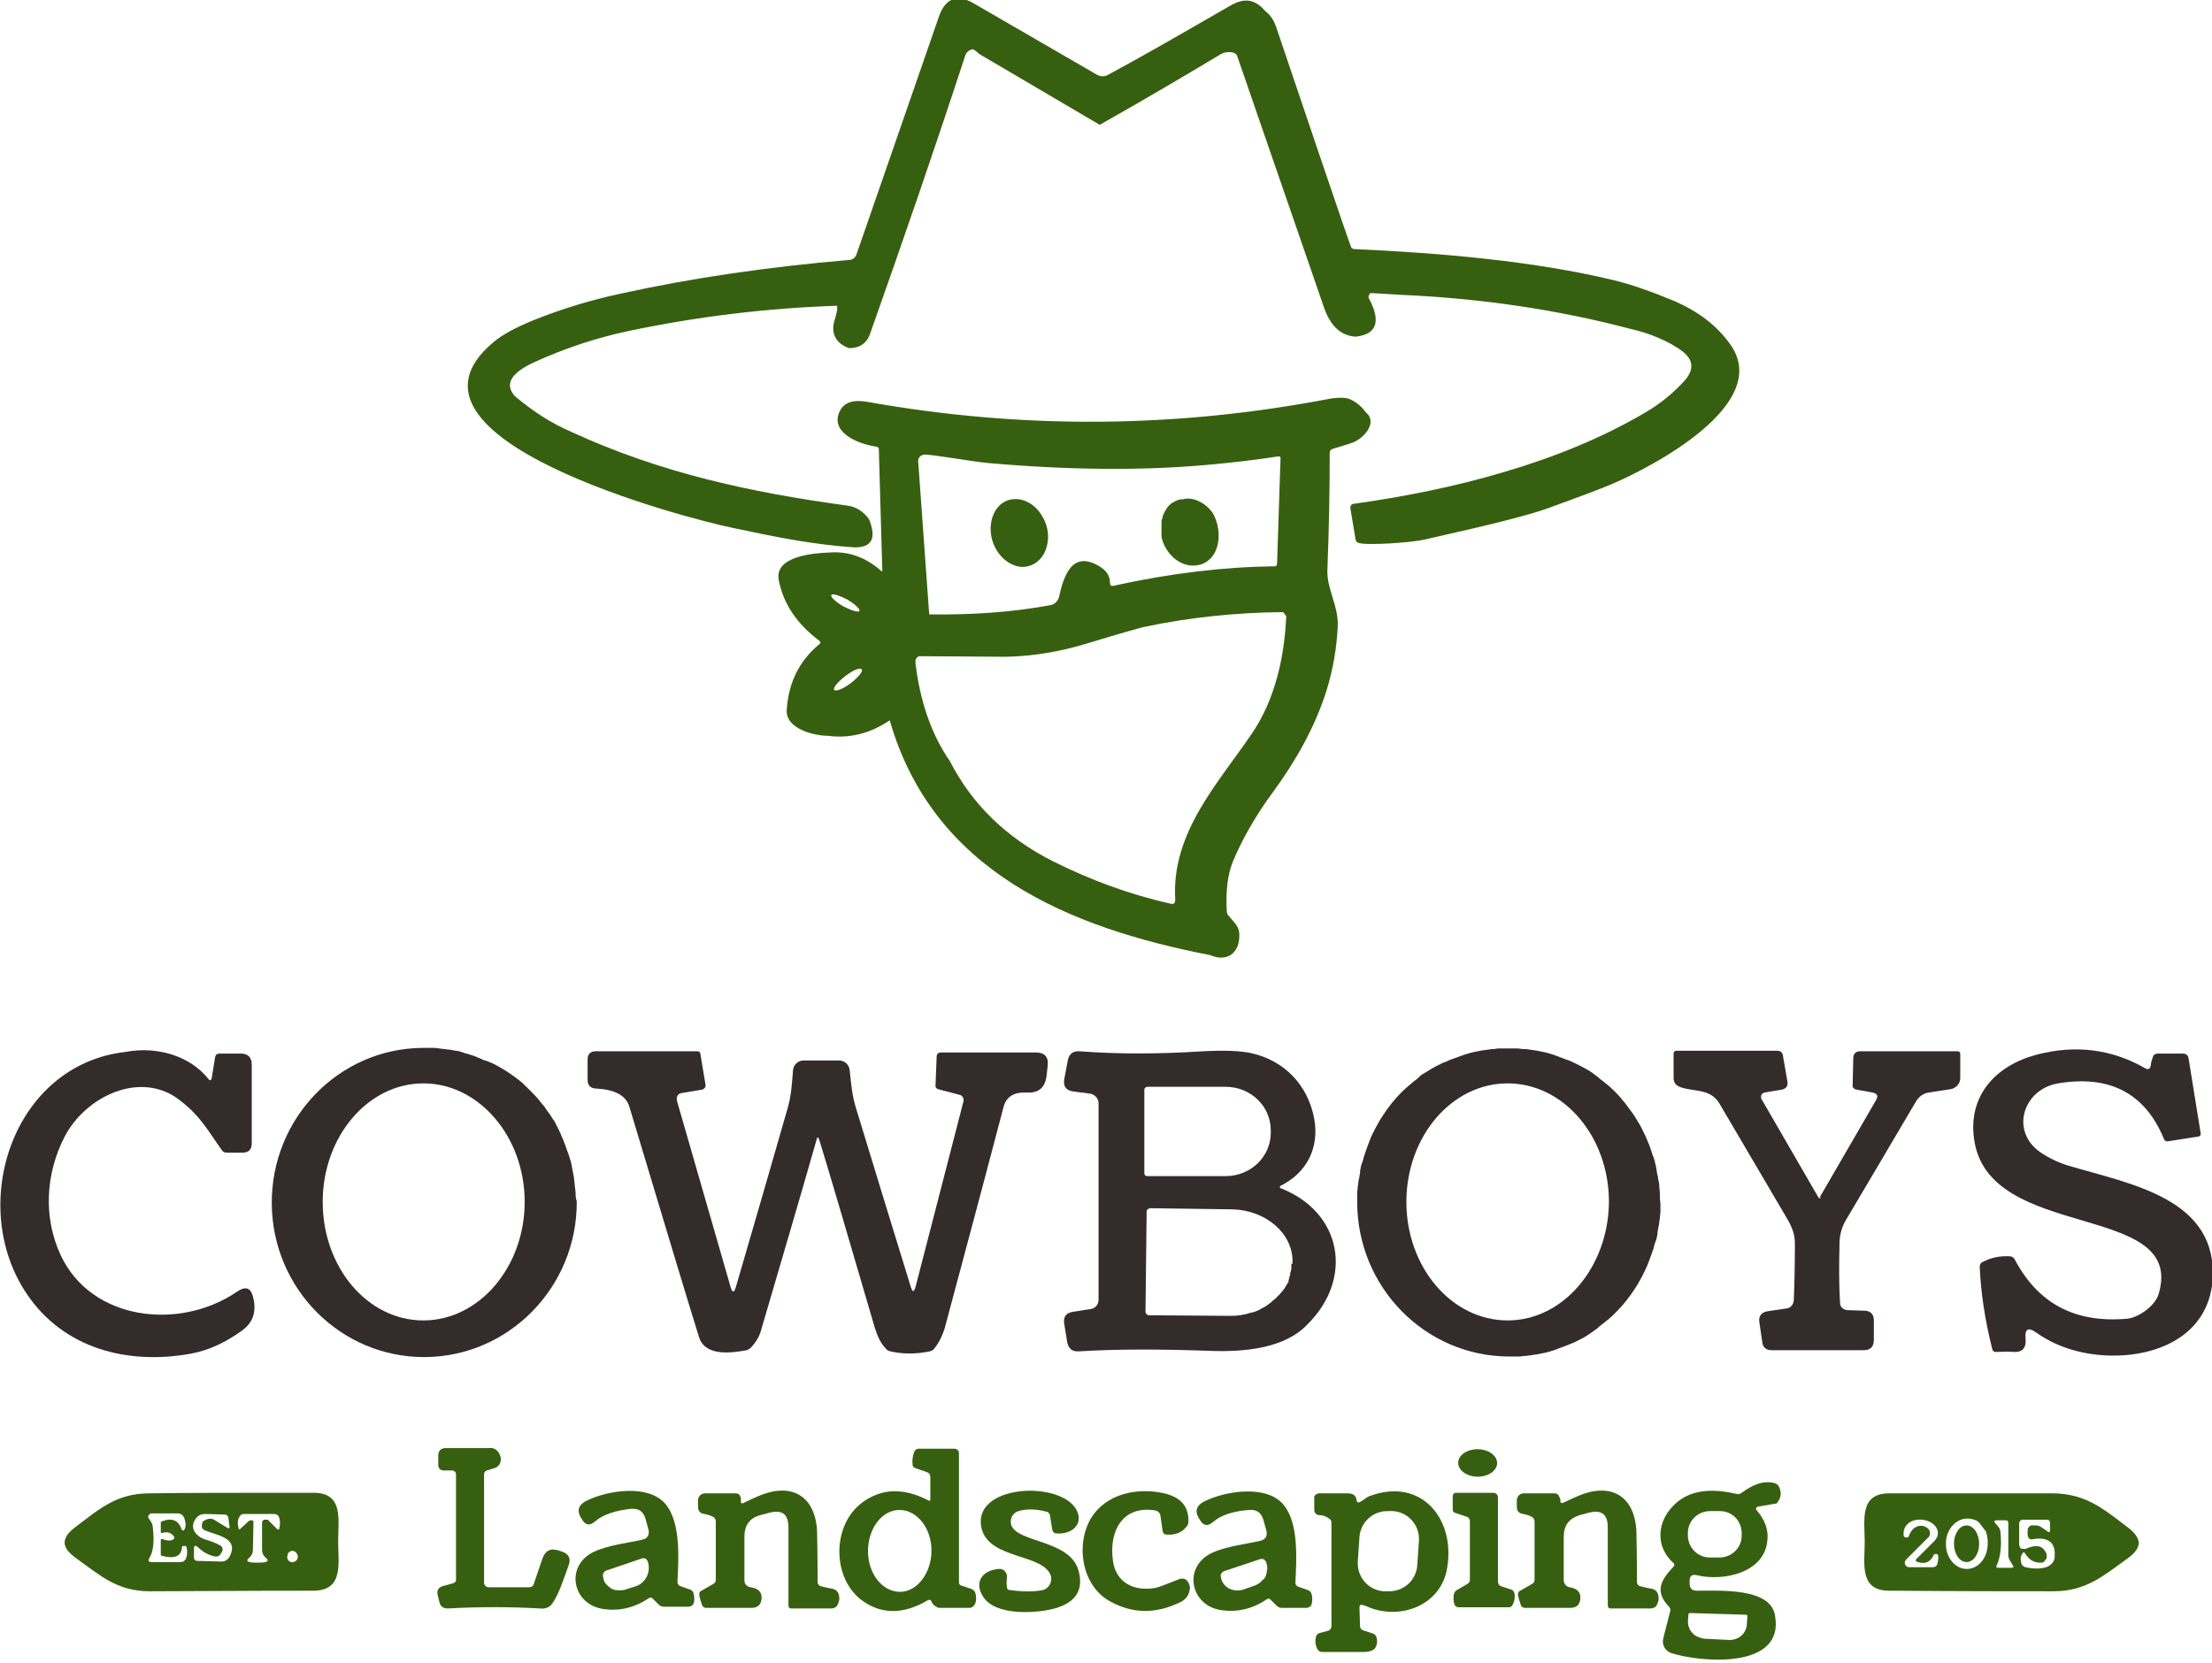 <svg xmlns="http://www.w3.org/2000/svg" width="133" height="100" viewBox="0 0 133 100" fill="none"><g clip-path="url(#clip0_9730_76)"><path d="M96.946 29.099C96.396 29.34 95.123 29.823 93.127 30.546C92.027 30.959 89.55 31.579 85.697 32.44C84.837 32.646 82.119 32.819 81.671 32.646C81.568 32.612 81.499 32.509 81.499 32.405L81.19 30.546C81.19 30.442 81.259 30.305 81.362 30.305C84.355 29.891 87.486 29.271 90.478 28.376C93.506 27.481 96.396 26.31 99.01 24.76C99.87 24.244 100.627 23.624 101.281 22.901C101.866 22.246 101.831 21.661 101.178 21.144C100.386 20.524 99.079 20.008 98.116 19.801C93.575 18.596 88.965 17.942 84.286 17.735L82.566 17.631H82.531C82.531 17.631 82.497 17.631 82.463 17.631H82.428H82.394L82.359 17.666C82.359 17.666 82.325 17.7 82.325 17.735C82.325 17.735 82.291 17.769 82.291 17.804V17.838C82.291 17.873 82.291 17.873 82.291 17.907C82.291 17.942 82.291 17.942 82.325 17.976C83.048 19.353 82.772 20.111 81.499 20.249C80.605 20.18 79.986 19.595 79.607 18.492C77.887 13.534 76.167 8.506 74.413 3.443C74.378 3.237 74.206 3.133 73.897 3.133C73.725 3.133 73.552 3.168 73.38 3.271C70.972 4.717 68.564 6.129 66.122 7.507L58.863 3.237C58.656 3.03 58.519 2.961 58.484 2.961C58.278 2.996 58.106 3.133 58.037 3.34C56.179 9.022 54.253 14.601 52.326 20.042C52.12 20.662 51.672 20.938 51.053 20.938C50.262 20.662 49.918 20.042 50.193 19.216C50.296 18.871 50.365 18.596 50.331 18.389C46.099 18.527 41.902 19.044 37.808 19.904C35.847 20.318 33.99 20.938 32.166 21.764C30.721 22.418 30.309 23.107 30.962 23.83C32.029 24.726 33.13 25.449 34.334 25.965C39.7 28.445 45.136 29.616 50.95 30.408C51.466 30.477 51.913 30.752 52.257 31.234C52.705 32.371 52.429 32.922 51.397 32.922C48.886 32.75 46.822 32.336 44.07 31.751C41.352 31.2 22.74 26.379 29.655 20.593C30.171 20.145 30.997 19.698 32.097 19.25C33.818 18.561 35.538 18.045 37.292 17.666C41.661 16.702 46.237 16.047 51.053 15.634C51.26 15.634 51.432 15.496 51.501 15.29L56.455 0.998C56.833 -0.104 57.555 -0.379 58.553 0.206L65.984 4.511C66.19 4.614 66.431 4.614 66.603 4.511C68.839 3.306 71.282 1.894 73.965 0.344C74.86 -0.173 75.479 -0.035 76.098 0.688C76.374 0.895 76.58 1.205 76.718 1.584C78.094 5.647 81.19 14.842 81.259 14.911C81.328 14.945 81.362 14.98 81.431 14.98C86.729 15.221 92.233 15.703 96.981 16.84C98.013 17.081 99.286 17.528 100.696 18.114C102.107 18.734 103.207 19.56 103.999 20.662C106.682 24.278 99.285 28.101 96.946 29.099Z" fill="#36600F"></path><path d="M72.796 33.577C72.589 33.783 72.314 33.956 72.004 33.99C71.11 34.162 70.181 33.473 69.871 32.44C69.871 32.371 69.837 32.337 69.837 32.268C69.837 32.234 69.837 32.234 69.837 32.234V32.199V32.165C69.837 32.13 69.837 32.096 69.837 32.027V31.992C69.837 31.992 69.837 31.992 69.837 31.958C69.837 31.924 69.837 31.924 69.837 31.889V31.855C69.837 31.786 69.837 31.717 69.837 31.648C69.837 31.614 69.837 31.579 69.837 31.579C69.837 31.545 69.837 31.51 69.837 31.442C69.837 31.407 69.837 31.373 69.837 31.338C69.837 31.304 69.837 31.269 69.871 31.235C69.871 31.201 69.871 31.166 69.906 31.132V31.097V31.063C69.906 31.028 69.906 31.028 69.94 30.994C69.94 30.959 69.975 30.925 69.975 30.89C69.975 30.856 70.009 30.856 70.009 30.822C70.009 30.822 70.009 30.787 70.043 30.753C70.078 30.718 70.078 30.684 70.112 30.649V30.615C70.147 30.581 70.181 30.546 70.216 30.477C70.25 30.443 70.25 30.443 70.284 30.408C70.353 30.34 70.422 30.271 70.491 30.236C70.525 30.236 70.525 30.202 70.559 30.202C70.594 30.202 70.594 30.167 70.628 30.167C70.628 30.167 70.663 30.133 70.697 30.133C70.697 30.133 70.731 30.133 70.731 30.099C70.731 30.099 70.731 30.099 70.766 30.099C70.8 30.099 70.8 30.064 70.835 30.064H70.869C70.903 30.064 70.938 30.03 70.972 30.03H71.007C71.007 30.03 71.007 30.03 71.041 30.03C71.041 30.03 71.041 30.03 71.076 30.03H71.11C71.144 30.03 71.179 30.03 71.248 29.995C71.867 29.926 72.486 30.271 72.899 30.822C73.415 31.683 73.415 32.922 72.796 33.577Z" fill="#36600F"></path><path d="M62.956 32.785C62.785 33.611 62.131 34.128 61.408 34.093C60.514 34.024 59.723 33.163 59.585 32.13C59.447 31.063 59.998 30.133 60.858 30.03C61.58 29.926 62.337 30.374 62.75 31.201C62.991 31.648 63.094 32.268 62.956 32.785Z" fill="#36600F"></path><path d="M82.119 24.795C81.844 24.416 81.534 24.175 81.155 24.003C80.88 23.9 80.502 23.9 80.02 23.969C70.731 25.759 61.477 25.828 52.189 24.175C51.432 24.037 50.709 24.106 50.434 24.864C49.987 26.104 51.741 26.724 52.67 26.861C52.773 26.861 52.842 26.93 52.842 27.034L53.049 34.3C53.049 34.369 53.014 34.403 52.98 34.334C52.051 33.508 50.984 33.129 49.815 33.232C48.955 33.267 46.547 33.439 46.822 34.885C47.097 36.297 47.888 37.502 49.264 38.536C49.333 38.605 49.367 38.673 49.264 38.742C48.06 39.741 47.407 41.05 47.303 42.703C47.235 43.839 48.955 44.252 49.78 44.252C51.088 44.425 52.326 44.115 53.496 43.322C56.11 52.414 64.264 55.789 72.761 57.442C73.793 57.89 74.55 57.304 74.516 56.202C74.516 55.72 74.206 55.479 73.862 55.066C73.793 54.997 73.759 54.859 73.759 54.756C73.69 53.55 73.828 52.552 74.137 51.794C74.688 50.486 75.479 49.074 76.546 47.627C77.887 45.802 79.091 43.701 79.779 41.463C80.158 40.223 80.364 38.983 80.433 37.709C80.502 36.435 79.745 35.402 79.814 34.231C79.917 31.545 79.951 29.238 79.951 27.24C79.951 27.102 80.02 27.034 80.123 26.999C80.536 26.861 80.949 26.758 81.328 26.62C81.981 26.379 82.876 25.415 82.119 24.795ZM49.987 35.781C50.056 35.677 50.468 35.815 50.95 36.056C51.397 36.332 51.741 36.642 51.672 36.745C51.604 36.848 51.191 36.711 50.709 36.469C50.228 36.194 49.918 35.884 49.987 35.781ZM51.157 41.084C50.709 41.428 50.262 41.601 50.159 41.497C50.056 41.394 50.365 41.015 50.812 40.671C51.26 40.326 51.707 40.12 51.81 40.258C51.913 40.361 51.604 40.74 51.157 41.084ZM55.56 27.343C56.007 27.309 58.347 27.757 59.551 27.86C64.333 28.273 68.667 28.308 72.52 27.963C74.103 27.826 75.548 27.653 76.855 27.447C76.889 27.447 76.924 27.447 76.924 27.447C76.924 27.447 76.958 27.447 76.958 27.481L76.993 27.516V27.55C76.993 27.55 76.993 27.55 76.993 27.584L76.786 33.887C76.786 34.024 76.718 34.059 76.614 34.059C73.621 34.093 70.388 34.472 66.947 35.23C66.81 35.264 66.741 35.195 66.741 35.057C66.741 34.644 66.534 34.334 66.156 34.093C64.47 33.026 63.954 34.644 63.679 35.884C63.61 36.16 63.404 36.366 63.129 36.401C60.892 36.814 58.484 36.986 55.87 36.952L55.216 27.86C55.147 27.584 55.319 27.378 55.56 27.343ZM77.337 37.055C77.234 39.465 76.683 42.048 75.273 44.115C73.243 47.111 70.422 50.072 70.663 54.102C70.663 54.308 70.594 54.411 70.353 54.343C67.91 53.791 65.571 52.931 63.301 51.794C60.514 50.382 58.45 48.385 57.108 45.768C56.007 44.183 55.319 42.186 55.044 39.879C55.044 39.844 55.044 39.81 55.044 39.775V39.741V39.706C55.044 39.672 55.044 39.672 55.078 39.638C55.078 39.603 55.113 39.603 55.113 39.569L55.147 39.534C55.182 39.5 55.216 39.5 55.25 39.465H55.285H55.319L60.48 39.5C62.131 39.465 63.748 39.19 65.33 38.708C67.36 38.088 68.495 37.778 68.77 37.709C71.523 37.124 74.275 36.848 77.061 36.814H77.096C77.165 36.814 77.234 36.883 77.268 36.986C77.337 37.02 77.337 37.02 77.337 37.055Z" fill="#36600F"></path><path d="M12.523 64.88C12.626 65.018 12.694 64.984 12.729 64.846L12.935 63.572C12.97 63.434 13.039 63.365 13.211 63.365H14.483C14.931 63.365 15.137 63.606 15.137 64.054V68.772C15.137 69.116 14.965 69.323 14.587 69.323H13.658C13.52 69.323 13.417 69.288 13.348 69.185C12.488 67.98 12.075 67.153 10.837 66.189C8.497 64.329 5.16 65.914 3.887 68.359C2.752 70.563 2.58 73.18 3.647 75.487C5.504 79.448 10.802 80.033 14.243 77.691C14.793 77.312 15.103 77.45 15.24 78.105L15.275 78.277C15.378 79 15.171 79.551 14.587 79.999C13.589 80.722 12.591 81.204 11.49 81.41C7.706 82.099 3.853 81.135 1.617 77.829C-1.995 72.491 0.757 64.019 7.569 63.262C9.392 62.917 11.387 63.468 12.523 64.88Z" fill="#342C2A"></path><path d="M34.609 71.734C34.575 71.424 34.54 71.114 34.506 70.804C34.471 70.666 34.471 70.563 34.437 70.425C34.437 70.391 34.403 70.322 34.403 70.253C34.368 70.115 34.368 70.012 34.334 69.908C34.299 69.805 34.265 69.667 34.23 69.564C34.23 69.529 34.196 69.495 34.196 69.461C34.196 69.426 34.162 69.392 34.162 69.357C34.127 69.288 34.093 69.185 34.059 69.082C34.059 69.047 34.024 69.013 34.024 68.978C33.99 68.841 33.921 68.737 33.886 68.6C33.818 68.462 33.749 68.324 33.714 68.186C33.646 68.083 33.611 67.945 33.542 67.842C33.508 67.739 33.439 67.67 33.405 67.567C33.37 67.463 33.302 67.394 33.233 67.291C33.13 67.119 32.992 66.912 32.854 66.74C32.82 66.671 32.751 66.602 32.717 66.533C32.648 66.465 32.579 66.361 32.51 66.292C32.338 66.051 32.132 65.845 31.925 65.638C31.857 65.569 31.788 65.5 31.719 65.431L31.685 65.397C31.616 65.328 31.547 65.294 31.513 65.225C31.341 65.053 31.134 64.915 30.962 64.777C30.721 64.605 30.481 64.433 30.24 64.295C29.999 64.157 29.724 63.985 29.448 63.882C29.38 63.847 29.276 63.813 29.173 63.778H29.139C29.036 63.744 28.933 63.675 28.829 63.641C28.761 63.606 28.726 63.606 28.657 63.572C28.623 63.537 28.554 63.537 28.485 63.503C28.382 63.468 28.279 63.434 28.176 63.4C28.038 63.365 27.9 63.331 27.728 63.262C27.625 63.227 27.488 63.193 27.384 63.193C27.316 63.193 27.281 63.159 27.247 63.159C27.247 63.159 27.247 63.159 27.212 63.159C27.212 63.159 27.212 63.159 27.178 63.159C27.109 63.124 27.006 63.124 26.937 63.124C26.903 63.124 26.834 63.124 26.799 63.09C26.765 63.09 26.765 63.09 26.765 63.09C26.731 63.09 26.731 63.09 26.696 63.09C26.593 63.09 26.49 63.055 26.421 63.055C26.318 63.055 26.215 63.021 26.111 63.021C26.077 63.021 26.043 63.021 25.974 63.021C25.939 63.021 25.905 63.021 25.905 63.021H25.871C25.733 63.021 25.63 63.021 25.492 63.021H25.423C20.366 63.055 16.307 67.257 16.341 72.388C16.376 77.519 20.504 81.652 25.561 81.617C30.618 81.583 34.712 77.381 34.678 72.25C34.609 72.043 34.609 71.906 34.609 71.734ZM25.458 79.413C22.086 79.413 19.403 76.21 19.403 72.284C19.403 68.359 22.121 65.156 25.458 65.156C28.795 65.156 31.547 68.359 31.547 72.284C31.547 76.21 28.795 79.413 25.458 79.413Z" fill="#342C2A"></path><path d="M99.802 71.871C99.802 71.837 99.802 71.802 99.802 71.768C99.802 71.63 99.767 71.493 99.767 71.355C99.767 71.183 99.733 71.045 99.698 70.907C99.698 70.804 99.664 70.666 99.63 70.563C99.63 70.563 99.63 70.563 99.63 70.528C99.63 70.459 99.595 70.391 99.595 70.287C99.561 70.184 99.561 70.081 99.526 69.977C99.492 69.84 99.458 69.667 99.389 69.53C99.286 69.254 99.217 68.944 99.079 68.669C98.976 68.393 98.838 68.118 98.701 67.842C98.563 67.567 98.391 67.326 98.254 67.085C97.909 66.602 97.565 66.12 97.153 65.707C96.946 65.5 96.74 65.294 96.499 65.122C96.396 65.018 96.258 64.949 96.155 64.846C96.052 64.743 95.914 64.674 95.811 64.571C95.57 64.398 95.329 64.261 95.054 64.123C94.916 64.054 94.779 63.985 94.641 63.916C94.504 63.847 94.366 63.779 94.228 63.744C93.953 63.641 93.678 63.537 93.403 63.434C93.299 63.4 93.162 63.365 93.059 63.331C93.024 63.331 92.956 63.296 92.921 63.296C92.887 63.296 92.818 63.262 92.784 63.262H92.749C92.646 63.227 92.543 63.227 92.439 63.193C92.199 63.159 91.958 63.124 91.717 63.09C91.683 63.09 91.614 63.09 91.579 63.09C91.442 63.09 91.339 63.055 91.201 63.055C91.063 63.055 90.891 63.055 90.719 63.055C90.547 63.055 90.41 63.055 90.238 63.055C90.1 63.055 89.997 63.055 89.859 63.09C89.825 63.09 89.756 63.09 89.722 63.09C89.481 63.124 89.24 63.159 88.999 63.193C88.896 63.227 88.793 63.227 88.69 63.262H88.655C88.621 63.262 88.552 63.296 88.518 63.296C88.483 63.296 88.414 63.331 88.38 63.331C88.277 63.365 88.139 63.4 88.036 63.434C87.761 63.537 87.451 63.641 87.176 63.744C87.038 63.813 86.901 63.882 86.763 63.916C86.626 63.985 86.488 64.054 86.35 64.123C86.075 64.261 85.834 64.433 85.593 64.571C85.456 64.639 85.353 64.743 85.249 64.846C85.146 64.949 85.008 65.018 84.905 65.122C84.665 65.328 84.458 65.5 84.252 65.707C83.839 66.12 83.46 66.602 83.151 67.085C82.979 67.326 82.841 67.601 82.704 67.842C82.566 68.118 82.428 68.359 82.325 68.669C82.222 68.944 82.119 69.22 82.016 69.53C81.981 69.667 81.947 69.84 81.878 69.977C81.844 70.081 81.809 70.184 81.809 70.287C81.775 70.356 81.775 70.425 81.775 70.528C81.775 70.528 81.775 70.528 81.775 70.563C81.74 70.666 81.74 70.804 81.706 70.907C81.671 71.045 81.671 71.217 81.637 71.355C81.637 71.493 81.603 71.63 81.603 71.768C81.603 71.802 81.603 71.837 81.603 71.871C81.603 72.009 81.603 72.147 81.603 72.285C81.603 77.416 85.697 81.583 90.754 81.583C90.926 81.583 91.063 81.583 91.235 81.583C91.373 81.583 91.476 81.583 91.614 81.548C91.648 81.548 91.717 81.548 91.751 81.548C91.992 81.514 92.233 81.479 92.474 81.445C92.577 81.41 92.68 81.41 92.784 81.376H92.818C92.852 81.376 92.921 81.342 92.956 81.342C92.99 81.342 93.059 81.307 93.093 81.307C93.196 81.273 93.334 81.238 93.437 81.204C93.712 81.101 93.988 80.997 94.263 80.894C94.4 80.825 94.538 80.791 94.676 80.722C94.813 80.653 94.951 80.584 95.088 80.515C95.364 80.377 95.605 80.205 95.845 80.033C95.948 79.964 96.086 79.861 96.189 79.757C96.293 79.654 96.43 79.585 96.533 79.482C96.774 79.31 96.981 79.103 97.187 78.897C97.6 78.483 97.978 78.001 98.288 77.519C98.46 77.278 98.597 77.002 98.735 76.761C98.873 76.486 99.01 76.21 99.114 75.935C99.217 75.659 99.32 75.384 99.423 75.074C99.458 74.936 99.492 74.764 99.561 74.626C99.595 74.523 99.63 74.42 99.63 74.316C99.664 74.248 99.664 74.179 99.664 74.075C99.698 73.972 99.698 73.834 99.733 73.731C99.767 73.593 99.767 73.421 99.802 73.283C99.802 73.145 99.836 73.008 99.836 72.87C99.836 72.836 99.836 72.801 99.836 72.767C99.836 72.629 99.836 72.491 99.836 72.353C99.802 72.147 99.802 72.009 99.802 71.871ZM90.65 79.413C87.279 79.413 84.561 76.21 84.561 72.285C84.561 68.359 87.279 65.156 90.65 65.156C94.022 65.156 96.74 68.359 96.74 72.285C96.705 76.21 93.988 79.413 90.65 79.413Z" fill="#342C2A"></path><path d="M122.37 80.102C121.957 79.827 121.75 79.93 121.785 80.447C121.854 81.067 121.613 81.342 121.062 81.308C120.753 81.273 120.409 81.308 120.03 81.308C119.893 81.308 119.824 81.273 119.789 81.135C119.342 79.379 119.101 77.726 119.033 76.177C119.033 76.073 119.101 75.935 119.205 75.901C119.721 75.626 120.271 75.522 120.856 75.557C120.959 75.557 121.062 75.626 121.131 75.729C122.542 78.415 124.778 79.586 127.908 79.31C128.562 79.241 129.594 78.553 129.801 77.795C131.418 72.216 119.48 74.73 118.689 68.462C118.345 65.88 119.996 64.089 122.438 63.435C124.778 62.815 126.98 63.09 129.009 64.261C129.113 64.33 129.25 64.296 129.285 64.192C129.285 64.158 129.319 64.123 129.319 64.089C129.319 63.917 129.388 63.745 129.457 63.538C129.491 63.435 129.594 63.366 129.732 63.366H131.246C131.452 63.366 131.555 63.469 131.59 63.641L132.312 68.118C132.346 68.256 132.278 68.359 132.14 68.359L130.385 68.635C130.248 68.669 130.145 68.6 130.11 68.497C128.975 65.742 126.842 64.64 123.746 65.156C121.647 65.501 120.822 68.049 122.714 69.323C123.23 69.668 123.815 69.943 124.399 70.115C128.115 71.218 133.378 72.078 133.034 77.003C132.759 80.412 129.56 81.686 126.532 81.514C124.95 81.411 123.574 80.963 122.37 80.102Z" fill="#342C2A"></path><path d="M49.264 68.565C49.196 68.358 49.127 68.358 49.092 68.565C48.129 71.94 46.994 75.797 45.721 80.136C45.618 80.446 45.446 80.721 45.17 81.031C45.102 81.1 44.998 81.169 44.895 81.204C43.966 81.376 42.418 81.582 42.04 80.446C41.627 79.137 40.217 74.488 37.843 66.567C37.636 65.879 36.983 65.534 35.847 65.466C35.503 65.466 35.331 65.259 35.331 64.949V63.709C35.331 63.399 35.503 63.227 35.813 63.227H41.937C42.04 63.227 42.074 63.261 42.109 63.365L42.418 65.225C42.453 65.362 42.349 65.5 42.212 65.534L40.973 65.741C40.767 65.775 40.664 65.948 40.698 66.154V66.189L43.932 77.415C44.035 77.76 44.138 77.76 44.242 77.415C45.411 73.421 46.443 69.839 47.372 66.602C47.579 65.844 47.613 65.225 47.682 64.364C47.716 64.019 47.992 63.778 48.336 63.778H50.434C50.778 63.778 51.053 64.019 51.088 64.364C51.191 65.293 51.225 65.844 51.466 66.636C52.945 71.492 54.046 75.074 54.769 77.415C54.872 77.725 54.941 77.725 55.044 77.415L57.934 66.223C57.968 66.051 57.865 65.879 57.693 65.844L56.386 65.5C56.317 65.466 56.248 65.397 56.248 65.328L56.317 63.572C56.317 63.365 56.42 63.296 56.627 63.296H62.269C62.819 63.296 63.06 63.572 62.991 64.123L62.922 64.742C62.819 65.431 62.441 65.741 61.752 65.707C60.961 65.672 60.514 65.948 60.342 66.567C58.863 72.215 57.659 76.658 56.798 79.895C56.661 80.343 56.455 80.756 56.179 81.1C56.111 81.204 56.007 81.238 55.904 81.272C55.078 81.445 54.287 81.445 53.53 81.272C53.427 81.238 53.324 81.204 53.255 81.1C52.98 80.825 52.773 80.411 52.601 79.86C50.95 74.213 49.849 70.459 49.264 68.565Z" fill="#342C2A"></path><path d="M76.993 71.458C76.958 71.458 76.958 71.423 76.958 71.423V71.389C76.958 71.354 76.958 71.354 76.958 71.354C76.958 71.354 76.958 71.32 76.993 71.32C78.575 70.528 79.332 69.047 79.022 67.291C78.644 65.259 77.234 63.778 75.204 63.331C74.55 63.193 73.587 63.158 72.314 63.227C69.665 63.399 67.188 63.399 64.918 63.227C64.505 63.193 64.264 63.399 64.195 63.813L63.989 64.915C63.92 65.328 64.092 65.569 64.505 65.638L65.537 65.775C65.812 65.81 66.053 66.051 66.053 66.361V78.173C66.053 78.449 65.846 78.69 65.606 78.724L64.505 78.896C64.092 78.965 63.92 79.206 63.989 79.619L64.161 80.687C64.229 81.1 64.47 81.307 64.883 81.272C67.119 81.135 69.699 81.135 72.589 81.238C74.929 81.341 77.268 81.066 78.61 79.654C81.396 76.899 80.708 72.904 76.993 71.458ZM68.977 65.362H73.69C75.204 65.362 76.408 66.533 76.408 67.98V68.117C76.408 69.564 75.204 70.734 73.69 70.734H68.977C68.874 70.734 68.805 70.666 68.805 70.562V65.534C68.805 65.431 68.908 65.362 68.977 65.362ZM77.646 76.004C77.646 76.072 77.646 76.107 77.646 76.176C77.646 76.21 77.646 76.279 77.646 76.313C77.646 76.348 77.646 76.382 77.612 76.417C77.612 76.451 77.612 76.486 77.578 76.555C77.578 76.589 77.578 76.589 77.578 76.623C77.578 76.658 77.543 76.727 77.543 76.761C77.543 76.796 77.509 76.864 77.509 76.899C77.509 76.933 77.474 76.968 77.474 77.037C77.474 77.037 77.474 77.037 77.474 77.071C77.474 77.106 77.474 77.106 77.44 77.14C77.406 77.209 77.371 77.243 77.337 77.312C77.302 77.381 77.268 77.415 77.234 77.484C77.199 77.519 77.165 77.588 77.13 77.622C77.062 77.691 76.993 77.794 76.924 77.863C76.89 77.898 76.855 77.932 76.821 77.966C76.786 78.001 76.752 78.035 76.718 78.07C76.649 78.139 76.58 78.173 76.511 78.242C76.511 78.242 76.477 78.242 76.477 78.276C76.477 78.276 76.477 78.276 76.442 78.311C76.408 78.345 76.339 78.38 76.305 78.414C76.27 78.449 76.201 78.483 76.167 78.517C76.133 78.552 76.098 78.552 76.064 78.586C76.029 78.586 76.029 78.621 75.995 78.621C75.961 78.621 75.961 78.655 75.926 78.655C75.858 78.69 75.789 78.724 75.754 78.758C75.686 78.793 75.617 78.827 75.513 78.862C75.445 78.896 75.341 78.931 75.273 78.931C75.204 78.965 75.101 78.965 75.032 79C74.963 79.034 74.86 79.034 74.757 79.068C74.722 79.068 74.653 79.068 74.619 79.103C74.585 79.103 74.55 79.103 74.516 79.103C74.344 79.137 74.172 79.137 74 79.137L69.08 79.103C68.977 79.103 68.874 79 68.874 78.896L68.943 72.904V72.87C68.943 72.87 68.943 72.87 68.943 72.835C68.943 72.801 68.943 72.801 68.977 72.766C68.977 72.766 68.977 72.732 69.011 72.732C69.046 72.698 69.115 72.663 69.149 72.663L74.069 72.732C76.098 72.766 77.75 74.178 77.715 75.9V76.004H77.646Z" fill="#342C2A"></path><path d="M109.434 71.974L112.806 66.154C112.943 65.913 112.875 65.775 112.599 65.707L111.636 65.534C111.464 65.5 111.361 65.397 111.395 65.225L111.43 63.64C111.43 63.365 111.602 63.227 111.842 63.227H117.725C117.794 63.227 117.863 63.296 117.863 63.365V64.846C117.863 65.156 117.622 65.431 117.312 65.5L115.971 65.707C115.661 65.741 115.386 65.948 115.214 66.223C113.563 69.013 112.152 71.423 110.982 73.386C110.742 73.799 110.604 74.282 110.604 74.764C110.57 76.141 110.57 77.347 110.638 78.38C110.638 78.586 110.81 78.758 111.051 78.793L112.083 78.827C112.462 78.827 112.668 79.034 112.668 79.413V80.584C112.668 80.997 112.462 81.204 112.049 81.204H106.51C106.2 81.204 105.994 81.031 105.96 80.721L105.788 79.551C105.719 79.172 105.891 78.931 106.269 78.862L107.439 78.69C107.68 78.655 107.817 78.449 107.852 78.242C107.886 77.45 107.921 76.279 107.921 74.764C107.921 74.316 107.783 73.868 107.508 73.386C105.925 70.7 104.549 68.358 103.379 66.361C102.829 65.466 101.935 65.672 101.075 65.397C100.765 65.293 100.627 65.121 100.627 64.811V63.365C100.627 63.262 100.696 63.193 100.799 63.193H106.854C107.061 63.193 107.164 63.296 107.198 63.468L107.473 65.052C107.508 65.328 107.405 65.466 107.129 65.534L106.097 65.707C105.96 65.741 105.856 65.844 105.891 66.017C105.891 66.051 105.891 66.085 105.925 66.12L109.331 72.009C109.366 72.078 109.434 72.078 109.503 72.043C109.4 72.009 109.4 72.009 109.434 71.974Z" fill="#342C2A"></path><path d="M127.874 91.811C126.464 90.743 125.431 89.848 123.47 89.813C121.441 89.813 118.138 89.813 113.597 89.813C111.774 89.813 112.118 91.432 112.118 92.74C112.118 94.049 111.774 95.668 113.597 95.668C118.138 95.702 121.441 95.702 123.47 95.702C125.431 95.702 126.464 94.772 127.908 93.739C128.39 93.395 128.596 93.085 128.596 92.775C128.562 92.465 128.356 92.155 127.874 91.811ZM116.487 94.049C116.452 94.187 116.349 94.256 116.212 94.256H114.801C114.629 94.256 114.526 94.118 114.526 93.98C114.526 93.946 114.526 93.911 114.56 93.877C114.56 93.843 114.595 93.808 114.629 93.774L115.936 92.465C115.971 92.465 115.971 92.43 115.971 92.43C115.971 92.43 116.005 92.396 116.005 92.362C116.04 92.327 116.04 92.293 116.04 92.258C116.04 92.224 116.04 92.224 116.04 92.189C116.04 92.155 116.04 92.121 116.04 92.121C116.04 92.086 116.04 92.086 116.005 92.052C116.005 92.017 115.971 92.017 115.971 91.983C115.971 91.983 115.971 91.983 115.936 91.948L115.902 91.914C115.902 91.914 115.902 91.914 115.868 91.879C115.868 91.879 115.833 91.845 115.799 91.845C115.764 91.845 115.764 91.811 115.73 91.811C115.696 91.811 115.696 91.811 115.661 91.776C115.248 91.707 114.939 91.914 114.767 92.396L114.732 92.43C114.732 92.465 114.698 92.465 114.663 92.465C114.663 92.465 114.663 92.465 114.629 92.465C114.629 92.465 114.629 92.465 114.595 92.465C114.595 92.465 114.595 92.465 114.56 92.465C114.491 92.43 114.457 92.396 114.457 92.327C114.388 91.225 115.902 91.156 116.384 91.811C116.59 92.086 116.556 92.43 116.315 92.672L115.248 93.739C115.145 93.843 115.18 93.911 115.317 93.946C115.764 94.084 116.074 93.946 116.28 93.498C116.28 93.498 116.28 93.464 116.315 93.464C116.315 93.464 116.315 93.464 116.349 93.464C116.384 93.464 116.418 93.464 116.452 93.464C116.487 93.464 116.521 93.498 116.521 93.532C116.556 93.601 116.556 93.808 116.487 94.049ZM118.31 94.359C117.588 94.394 117.003 93.705 117.003 92.878C116.968 92.052 117.553 91.363 118.241 91.329H118.276C118.448 91.329 118.62 91.363 118.792 91.432C118.826 91.432 118.861 91.466 118.861 91.466C118.929 91.501 118.998 91.57 119.067 91.638C119.067 91.638 119.067 91.638 119.067 91.673L119.101 91.707C119.136 91.742 119.17 91.776 119.205 91.845C119.239 91.879 119.239 91.914 119.273 91.914C119.273 91.948 119.308 91.948 119.308 91.983C119.308 91.983 119.308 92.017 119.342 92.017C119.342 92.017 119.342 92.052 119.377 92.052C119.411 92.086 119.411 92.121 119.411 92.155C119.445 92.224 119.48 92.327 119.48 92.43C119.514 92.534 119.514 92.637 119.514 92.74C119.549 93.636 118.998 94.325 118.31 94.359ZM120.925 94.29H120.168C120.03 94.29 119.996 94.221 120.065 94.118C120.271 93.67 120.374 92.981 120.271 92.052C120.271 91.983 120.168 91.811 119.996 91.638C119.858 91.501 119.893 91.432 120.099 91.432H120.581C120.718 91.432 120.753 91.501 120.753 91.604V93.532C120.753 93.636 120.787 93.739 120.822 93.808L121.028 94.152C121.097 94.221 121.062 94.29 120.925 94.29ZM123.023 94.256C122.679 94.359 122.266 94.359 121.785 94.256C121.682 94.221 121.578 94.152 121.544 94.049C121.475 93.808 121.475 93.636 121.578 93.464C121.647 93.326 121.716 93.326 121.785 93.464C121.991 93.774 122.232 93.946 122.576 93.98C122.61 93.98 122.61 93.98 122.645 93.98C122.679 93.98 122.714 93.98 122.714 93.98H122.748H122.782C122.782 93.98 122.782 93.98 122.817 93.98C122.851 93.98 122.851 93.946 122.851 93.946C122.886 93.946 122.886 93.911 122.92 93.911C122.92 93.911 122.954 93.877 122.954 93.843L122.989 93.808C122.989 93.808 122.989 93.774 123.023 93.774C123.058 93.739 123.058 93.705 123.058 93.67V93.636C123.058 93.636 123.058 93.636 123.058 93.601C123.058 93.498 123.058 93.429 122.989 93.326C122.782 92.947 122.404 92.878 121.785 93.154C121.75 93.154 121.75 93.154 121.716 93.154C121.716 93.154 121.716 93.154 121.682 93.154H121.647C121.647 93.154 121.647 93.154 121.613 93.154C121.613 93.154 121.613 93.154 121.578 93.154C121.544 93.154 121.544 93.154 121.51 93.119C121.475 93.119 121.475 93.085 121.475 93.085C121.475 93.085 121.441 93.05 121.441 93.016C121.441 92.981 121.406 92.947 121.406 92.913V91.604C121.406 91.501 121.51 91.397 121.613 91.397H123.058C123.195 91.397 123.264 91.466 123.264 91.604V92.017C123.264 92.155 123.195 92.189 123.092 92.086L122.782 91.879C122.748 91.845 122.714 91.845 122.679 91.811C122.645 91.776 122.61 91.776 122.576 91.776C122.542 91.776 122.507 91.742 122.473 91.742H122.438C122.37 91.742 122.335 91.742 122.266 91.742C122.232 91.742 122.232 91.742 122.232 91.742C122.198 91.742 122.198 91.742 122.163 91.742H122.129C122.094 91.742 122.06 91.776 122.06 91.776C122.026 91.776 122.026 91.811 121.991 91.845L121.957 91.879C121.957 91.879 121.957 91.914 121.922 91.914C121.922 91.914 121.922 91.914 121.922 91.948C121.922 91.948 121.922 91.948 121.922 91.983C121.922 92.017 121.922 92.017 121.922 92.052C121.888 92.224 121.922 92.362 121.957 92.465C122.026 92.568 122.094 92.603 122.232 92.568C123.058 92.43 123.608 92.706 123.539 93.567C123.574 93.877 123.333 94.152 123.023 94.256Z" fill="#36600F"></path><path d="M118.243 93.946C118.661 93.945 118.999 93.451 118.998 92.843C118.997 92.234 118.658 91.741 118.24 91.742C117.822 91.743 117.484 92.237 117.485 92.845C117.486 93.454 117.825 93.947 118.243 93.946Z" fill="#36600F"></path><path d="M20.332 92.706C20.332 91.397 20.676 89.779 18.853 89.779C14.311 89.779 11.009 89.779 8.979 89.813C7.018 89.813 5.986 90.743 4.576 91.811C4.094 92.155 3.887 92.465 3.887 92.775C3.887 93.085 4.128 93.395 4.61 93.739C6.055 94.772 7.053 95.702 9.013 95.702C11.043 95.702 14.346 95.668 18.887 95.668C20.676 95.633 20.332 94.015 20.332 92.706ZM11.181 93.739C11.112 93.877 11.009 93.946 10.837 93.946H9.117C8.945 93.946 8.876 93.877 8.979 93.705C9.22 93.326 9.289 92.706 9.185 91.845C9.185 91.673 9.082 91.501 8.945 91.329C8.91 91.26 8.876 91.191 8.945 91.122C8.945 91.122 8.945 91.088 8.979 91.088C8.979 91.088 9.013 91.088 9.013 91.053L9.048 91.019C9.048 91.019 9.082 91.019 9.117 91.019H10.665C10.871 91.019 11.009 91.122 11.078 91.294C11.181 91.57 11.181 91.776 11.112 91.948C11.043 92.086 10.974 92.086 10.906 91.948C10.734 91.432 10.321 91.26 9.736 91.501C9.701 91.501 9.667 91.535 9.667 91.604V92.121C9.667 92.189 9.701 92.224 9.77 92.189C10.046 92.121 10.252 92.155 10.424 92.362C10.527 92.465 10.493 92.534 10.39 92.603C10.252 92.672 10.046 92.672 9.77 92.568C9.701 92.534 9.667 92.568 9.667 92.637V93.464C9.667 93.532 9.701 93.567 9.736 93.567C10.493 93.774 10.906 93.601 10.94 93.05C10.94 93.016 10.974 92.981 11.009 92.981H11.146C11.181 92.981 11.215 93.016 11.215 93.05C11.284 93.326 11.25 93.567 11.181 93.739ZM13.83 93.567C13.727 93.808 13.486 93.946 13.245 93.911L11.903 93.877C11.731 93.877 11.662 93.808 11.662 93.636V93.154C11.662 92.947 11.731 92.913 11.903 93.05C12.178 93.326 12.488 93.498 12.867 93.601C13.039 93.636 13.211 93.601 13.279 93.429L13.348 93.326C13.348 93.291 13.348 93.291 13.383 93.257C13.383 93.223 13.383 93.223 13.383 93.188C13.383 93.085 13.348 93.016 13.245 92.947C12.935 92.775 12.626 92.672 12.385 92.603C11.697 92.396 11.318 91.776 11.869 91.225C12.007 91.088 12.178 91.053 12.351 91.053L13.52 91.088C13.623 91.088 13.692 91.156 13.727 91.26L13.795 91.776C13.83 91.914 13.761 91.948 13.658 91.879L12.867 91.397C12.694 91.294 12.488 91.329 12.247 91.466C12.213 91.466 12.178 91.535 12.144 91.673C12.11 91.811 12.144 91.948 12.282 92.017C12.901 92.327 14.38 92.43 13.83 93.567ZM16.788 91.948C16.788 91.983 16.754 91.983 16.754 91.983C16.754 91.983 16.754 91.983 16.72 91.983C16.72 91.983 16.72 91.983 16.685 91.983L16.135 91.432C16.135 91.397 16.1 91.397 16.066 91.397C16.066 91.397 16.066 91.397 16.032 91.397C15.997 91.397 15.997 91.397 15.963 91.397C15.928 91.397 15.928 91.397 15.894 91.397C15.86 91.397 15.86 91.432 15.825 91.432C15.791 91.466 15.756 91.501 15.756 91.57V93.223C15.756 93.395 15.825 93.532 15.928 93.636L16.032 93.739C16.135 93.843 16.1 93.911 15.963 93.946C15.791 93.98 15.653 93.98 15.481 93.98C15.309 93.98 15.171 93.98 14.999 93.946C14.862 93.911 14.828 93.843 14.931 93.739L15.034 93.636C15.137 93.532 15.206 93.395 15.206 93.223L15.24 91.57C15.24 91.535 15.24 91.535 15.24 91.501C15.24 91.501 15.24 91.466 15.206 91.466C15.206 91.466 15.206 91.466 15.171 91.432C15.171 91.432 15.171 91.432 15.137 91.432C15.137 91.432 15.103 91.432 15.068 91.432C15.034 91.432 14.965 91.466 14.931 91.501L14.449 91.948C14.415 91.983 14.38 91.983 14.346 91.948C14.346 91.948 14.346 91.948 14.346 91.914C14.277 91.638 14.277 91.397 14.415 91.191C14.483 91.088 14.552 91.053 14.69 91.053C15.034 91.053 15.309 91.053 15.584 91.053C15.86 91.053 16.135 91.053 16.479 91.053C16.582 91.053 16.685 91.088 16.754 91.191C16.857 91.432 16.857 91.673 16.788 91.948ZM17.786 93.877C17.648 93.98 17.442 93.98 17.339 93.843C17.305 93.774 17.27 93.739 17.27 93.67C17.27 93.636 17.27 93.601 17.27 93.601C17.27 93.601 17.27 93.567 17.305 93.532V93.498C17.305 93.498 17.305 93.498 17.305 93.464C17.305 93.464 17.305 93.464 17.305 93.429C17.339 93.395 17.339 93.395 17.373 93.36C17.511 93.223 17.717 93.257 17.82 93.395C17.958 93.567 17.924 93.774 17.786 93.877Z" fill="#36600F"></path><path d="M58.656 95.84C58.622 95.702 58.519 95.599 58.415 95.564L57.796 95.358C57.693 95.323 57.659 95.254 57.659 95.151V87.437C57.659 87.231 57.555 87.127 57.349 87.127H55.25C55.113 87.127 55.044 87.196 54.975 87.299C54.872 87.575 54.838 87.85 54.872 88.091C54.872 88.195 54.941 88.264 55.044 88.298L55.732 88.539C55.87 88.574 55.938 88.711 55.938 88.849V90.158C55.938 90.261 55.904 90.296 55.801 90.227C54.322 89.469 53.014 89.503 51.844 90.364C49.987 91.742 50.021 94.979 51.879 96.288C53.049 97.114 54.356 97.08 55.766 96.253C55.87 96.184 55.973 96.219 56.007 96.322C56.042 96.425 56.11 96.494 56.179 96.563C56.282 96.632 56.386 96.701 56.489 96.701H58.278C58.381 96.701 58.484 96.666 58.553 96.563C58.691 96.425 58.725 96.15 58.656 95.84ZM54.115 95.737C53.049 95.737 52.189 94.635 52.189 93.291C52.189 91.948 53.014 90.812 54.081 90.812C55.147 90.812 56.007 91.914 56.007 93.257C56.007 94.6 55.147 95.737 54.115 95.737Z" fill="#36600F"></path><path d="M29.38 95.461H31.822C31.96 95.461 32.063 95.392 32.097 95.254L32.614 93.739C32.786 93.257 33.095 93.085 33.611 93.257L33.818 93.326C34.196 93.464 34.334 93.739 34.196 94.118C33.955 94.772 33.508 96.219 33.061 96.597C32.923 96.701 32.717 96.77 32.442 96.735C30.687 96.632 28.829 96.632 26.937 96.735C26.662 96.735 26.49 96.632 26.421 96.356L26.318 95.943C26.249 95.668 26.352 95.461 26.628 95.392L27.247 95.22C27.35 95.186 27.419 95.117 27.419 95.013V88.677C27.419 88.539 27.316 88.436 27.178 88.436H26.662C26.49 88.436 26.352 88.298 26.352 88.126V87.506C26.352 87.265 26.524 87.093 26.765 87.093C28.382 87.093 29.242 87.093 29.311 87.093C29.724 87.024 29.999 87.231 30.102 87.644C30.171 87.919 29.999 88.229 29.724 88.298L29.276 88.436C29.173 88.47 29.105 88.539 29.105 88.677V95.254C29.173 95.392 29.242 95.461 29.38 95.461Z" fill="#36600F"></path><path d="M90.016 87.997C90.021 87.541 89.501 87.166 88.855 87.159C88.209 87.152 87.682 87.517 87.677 87.973C87.672 88.429 88.192 88.804 88.838 88.811C89.484 88.817 90.011 88.453 90.016 87.997Z" fill="#36600F"></path><path d="M105.719 90.605L106.751 90.433C106.82 90.433 106.854 90.399 106.889 90.33C107.095 90.054 107.129 89.744 106.957 89.4C106.889 89.297 106.82 89.228 106.682 89.193C105.96 89.021 105.34 89.331 104.721 89.779C104.618 89.848 104.515 89.882 104.412 89.848C102.795 89.469 101.247 89.572 100.283 90.95C99.595 91.948 99.698 93.154 100.593 93.98C100.696 94.049 100.696 94.152 100.593 94.256C99.836 95.048 99.492 95.737 100.352 96.632C100.421 96.701 100.455 96.804 100.421 96.907L100.008 98.526C99.905 98.905 100.111 99.284 100.49 99.421C102.21 99.972 107.37 100.454 106.717 97.114C106.407 95.496 103.483 95.668 102.038 95.668C101.728 95.668 101.591 95.53 101.591 95.22C101.591 95.151 101.591 95.082 101.591 95.082C101.591 94.772 101.728 94.669 102.038 94.738C103.62 95.117 106.132 94.6 106.269 92.603C106.338 91.983 106.097 91.363 105.581 90.778C105.581 90.674 105.616 90.64 105.719 90.605ZM104.996 97.114C105.031 97.114 105.065 97.148 105.065 97.217L105.031 97.7C104.996 98.251 104.515 98.664 103.93 98.629L102.554 98.56C102.382 98.56 102.21 98.492 102.038 98.423C101.969 98.388 101.935 98.354 101.866 98.319C101.763 98.216 101.659 98.113 101.591 97.975C101.591 97.941 101.556 97.906 101.556 97.872C101.556 97.837 101.556 97.837 101.522 97.803C101.522 97.734 101.487 97.631 101.487 97.562L101.522 97.08C101.522 97.045 101.556 97.011 101.625 97.011L104.996 97.114ZM104.721 92.362C104.721 93.05 104.171 93.636 103.448 93.67H102.795C102.107 93.67 101.522 93.119 101.487 92.396V92.189C101.487 91.501 102.038 90.915 102.76 90.881H103.414C104.136 90.881 104.687 91.432 104.721 92.155V92.362Z" fill="#36600F"></path><path d="M41.696 95.805C41.661 95.702 41.593 95.633 41.489 95.599L40.904 95.392C40.801 95.358 40.733 95.254 40.733 95.151C40.801 93.774 40.939 91.673 40.079 90.537C39.081 89.193 36.432 89.641 35.194 90.295C34.781 90.537 34.678 90.846 34.919 91.26L34.987 91.363C35.194 91.742 35.469 91.776 35.779 91.501C36.26 91.088 36.983 90.846 37.946 90.743C38.393 90.709 38.668 90.881 38.806 91.329L38.978 91.948C39.081 92.293 38.944 92.534 38.6 92.603C37.877 92.775 36.604 92.913 35.71 93.326C33.921 94.187 34.437 96.529 36.295 96.77C37.224 96.907 38.152 96.701 39.012 96.115C39.116 96.046 39.184 96.081 39.253 96.15L39.597 96.494C39.666 96.563 39.769 96.632 39.907 96.632H41.386C41.524 96.632 41.627 96.563 41.696 96.46C41.765 96.287 41.765 96.046 41.696 95.805ZM38.256 95.392L37.602 95.599C37.533 95.633 37.464 95.633 37.395 95.633C37.292 95.633 37.189 95.668 37.12 95.633C37.086 95.633 37.051 95.633 37.017 95.633C36.983 95.633 36.948 95.633 36.914 95.599C36.88 95.599 36.88 95.599 36.845 95.564C36.845 95.564 36.845 95.564 36.811 95.564C36.776 95.564 36.776 95.564 36.742 95.53C36.742 95.53 36.707 95.53 36.707 95.496C36.673 95.461 36.639 95.461 36.604 95.427C36.57 95.392 36.535 95.392 36.535 95.358C36.535 95.358 36.535 95.358 36.501 95.323C36.467 95.323 36.467 95.289 36.432 95.254L36.398 95.22C36.363 95.186 36.363 95.151 36.329 95.117C36.329 95.117 36.329 95.117 36.329 95.082C36.295 95.048 36.295 95.013 36.295 94.945L36.26 94.841C36.226 94.669 36.295 94.531 36.432 94.462L38.565 93.739C38.634 93.705 38.737 93.705 38.806 93.739C38.84 93.739 38.875 93.774 38.875 93.808C38.909 93.843 38.944 93.877 38.944 93.911L38.978 94.015C39.116 94.6 38.806 95.186 38.256 95.392Z" fill="#36600F"></path><path d="M44.758 90.364C45.136 90.192 45.411 90.054 45.583 89.986C47.475 89.159 48.989 89.848 49.127 92.052C49.127 92.293 49.161 93.326 49.161 95.151C49.161 95.254 49.23 95.358 49.333 95.392C49.505 95.427 49.712 95.496 49.952 95.53C50.193 95.564 50.331 95.668 50.4 95.805C50.468 95.978 50.503 96.184 50.4 96.425C50.331 96.632 50.193 96.735 49.952 96.735H47.544C47.475 96.735 47.407 96.666 47.407 96.563V91.879C47.407 91.053 47.028 90.778 46.237 90.984L45.721 91.122C45.067 91.294 44.758 91.742 44.758 92.43V95.048C44.758 95.254 44.895 95.427 45.136 95.461C45.583 95.53 45.824 95.737 45.79 96.15C45.755 96.529 45.549 96.701 45.17 96.701H42.453C42.349 96.701 42.246 96.632 42.212 96.529C42.143 96.322 42.074 96.115 42.04 95.909C42.04 95.805 42.074 95.702 42.178 95.668L42.9 95.254C43.003 95.186 43.038 95.117 43.038 95.013V91.501C43.038 91.397 42.969 91.26 42.865 91.225C42.694 91.122 42.522 91.088 42.349 91.053C42.109 91.019 41.971 90.881 41.971 90.64V90.227C41.971 90.02 42.143 89.813 42.384 89.813H44.242C44.379 89.813 44.482 89.882 44.517 90.02C44.551 90.089 44.551 90.192 44.551 90.261C44.517 90.399 44.586 90.468 44.758 90.364Z" fill="#36600F"></path><path d="M60.755 95.633C61.546 95.737 62.165 95.737 62.681 95.633C63.025 95.564 63.266 95.186 63.197 94.841V94.807C62.785 93.429 59.551 93.808 59.035 91.983C58.312 89.262 63.817 88.987 64.746 90.846C65.158 91.707 64.401 92.293 63.541 92.224C63.369 92.224 63.301 92.121 63.266 91.983L63.129 91.122C63.094 91.019 63.025 90.915 62.922 90.915C62.269 90.743 61.718 90.743 61.236 90.881C60.892 90.984 60.72 91.329 60.789 91.673C61.099 92.809 64.333 92.568 64.849 94.462C65.158 95.599 64.711 96.322 63.541 96.701C62.406 97.045 59.826 97.217 59.103 96.012C58.553 95.151 59.069 94.428 60.067 94.359C60.308 94.325 60.514 94.531 60.548 94.772C60.548 94.807 60.548 94.876 60.548 94.91C60.514 95.082 60.514 95.289 60.548 95.496C60.548 95.564 60.617 95.633 60.755 95.633Z" fill="#36600F"></path><path d="M69.768 91.122C69.734 90.984 69.631 90.881 69.493 90.846C67.498 90.502 66.672 92.086 66.913 93.843C67.085 95.186 68.186 95.737 69.493 95.496C69.665 95.461 70.112 95.289 70.8 95.013C71.179 94.841 71.419 94.979 71.523 95.358C71.557 95.427 71.557 95.53 71.523 95.633C71.488 95.943 71.316 96.15 71.041 96.322C69.527 97.08 68.117 97.08 66.706 96.287C65.055 95.358 64.642 92.913 65.606 91.294C66.5 89.848 68.358 89.434 70.009 89.813C71.007 90.054 71.488 90.605 71.454 91.535C71.454 91.638 71.419 91.742 71.316 91.845C71.041 92.189 70.628 92.327 70.147 92.293C70.009 92.293 69.94 92.224 69.906 92.086L69.768 91.122Z" fill="#36600F"></path><path d="M78.85 95.84C78.816 95.737 78.747 95.668 78.644 95.633L78.059 95.427C77.956 95.392 77.887 95.289 77.887 95.186C77.956 93.808 78.094 91.707 77.234 90.571C76.236 89.228 73.587 89.675 72.348 90.33C71.936 90.571 71.832 90.881 72.073 91.294L72.142 91.397C72.348 91.776 72.624 91.811 72.933 91.535C73.415 91.122 74.137 90.881 75.101 90.812C75.548 90.778 75.823 90.95 75.961 91.397L76.133 92.017C76.236 92.362 76.098 92.603 75.754 92.672C75.032 92.844 73.759 92.981 72.865 93.395C71.076 94.256 71.592 96.597 73.449 96.838C74.378 96.976 75.307 96.77 76.167 96.184C76.27 96.115 76.339 96.15 76.408 96.219L76.752 96.563C76.821 96.632 76.924 96.701 77.062 96.701H78.541C78.678 96.701 78.782 96.632 78.85 96.529C78.919 96.287 78.919 96.046 78.85 95.84ZM76.167 94.531V94.566C76.167 94.6 76.133 94.635 76.133 94.703C76.133 94.738 76.098 94.772 76.098 94.807C76.064 94.841 76.064 94.876 76.029 94.91C76.029 94.91 76.029 94.945 75.995 94.945C75.995 94.979 75.961 94.979 75.926 95.013L75.892 95.048L75.858 95.082C75.823 95.117 75.789 95.151 75.754 95.186C75.651 95.254 75.548 95.323 75.445 95.358L74.757 95.599C74.206 95.771 73.621 95.53 73.449 95.013L73.415 94.876C73.346 94.703 73.449 94.566 73.587 94.497L75.754 93.774C75.926 93.705 76.064 93.808 76.133 93.946L76.167 94.084C76.201 94.187 76.201 94.29 76.201 94.359C76.167 94.428 76.167 94.497 76.167 94.531Z" fill="#36600F"></path><path d="M82.325 89.985C82.153 90.054 81.981 90.227 81.775 90.33C81.637 90.399 81.603 90.364 81.568 90.227C81.534 89.951 81.362 89.813 81.052 89.813C80.399 89.813 79.814 89.813 79.332 89.813C79.298 89.813 79.229 89.813 79.195 89.848C79.16 89.848 79.16 89.848 79.126 89.882C79.091 89.882 79.091 89.917 79.091 89.917L79.057 89.951C79.022 89.985 79.022 89.985 79.022 90.02V90.054C79.022 90.054 79.022 90.054 79.022 90.089C79.022 90.089 79.022 90.089 79.022 90.123C79.022 90.158 79.022 90.158 79.022 90.192V90.812C79.022 90.984 79.16 91.122 79.332 91.122C79.539 91.122 79.711 91.191 79.917 91.329C80.02 91.397 80.055 91.466 80.055 91.604V97.803C80.055 97.906 79.986 98.044 79.848 98.078L79.332 98.216C79.229 98.251 79.16 98.319 79.126 98.423C79.057 98.698 79.091 98.974 79.229 99.215C79.298 99.318 79.401 99.353 79.504 99.353C80.158 99.353 81.018 99.353 82.016 99.353C82.291 99.353 82.497 99.284 82.635 99.18C82.772 99.008 82.841 98.802 82.772 98.492C82.738 98.388 82.669 98.285 82.566 98.251L81.947 98.044C81.844 98.009 81.775 97.906 81.775 97.803L81.74 96.666C81.74 96.529 81.809 96.494 81.947 96.529C81.981 96.529 82.153 96.597 82.394 96.701C84.252 97.389 86.488 96.563 86.969 94.531C87.623 91.466 85.525 88.78 82.325 89.985ZM85.215 94.152C85.146 95.048 84.389 95.737 83.46 95.702H83.185C82.291 95.633 81.603 94.876 81.637 93.946L81.74 92.43C81.809 91.535 82.566 90.846 83.495 90.881H83.77C84.665 90.95 85.353 91.707 85.318 92.637L85.215 94.152Z" fill="#36600F"></path><path d="M93.816 90.227C93.816 90.399 93.884 90.433 94.022 90.364C94.4 90.192 94.676 90.054 94.848 89.986C96.74 89.159 98.254 89.848 98.391 92.052C98.391 92.293 98.425 93.326 98.425 95.151C98.425 95.254 98.494 95.358 98.597 95.392C98.769 95.427 98.976 95.496 99.217 95.53C99.458 95.564 99.595 95.668 99.664 95.805C99.733 95.978 99.767 96.184 99.664 96.425C99.595 96.632 99.458 96.735 99.217 96.735H96.809C96.74 96.735 96.671 96.666 96.671 96.563V91.879C96.671 91.053 96.293 90.778 95.501 90.984L94.985 91.122C94.332 91.329 94.022 91.742 94.022 92.43V95.048C94.022 95.254 94.194 95.427 94.366 95.461C94.813 95.53 95.054 95.737 95.02 96.15C94.985 96.529 94.779 96.701 94.4 96.701H91.683C91.579 96.701 91.476 96.632 91.442 96.529C91.373 96.322 91.304 96.115 91.27 95.909C91.27 95.805 91.304 95.702 91.407 95.668L92.13 95.254C92.233 95.186 92.267 95.117 92.267 95.013V91.501C92.267 91.397 92.199 91.26 92.096 91.225C91.923 91.122 91.751 91.088 91.579 91.053C91.339 91.019 91.201 90.881 91.201 90.64V90.227C91.201 90.02 91.373 89.813 91.614 89.813H93.472C93.609 89.813 93.712 89.882 93.747 90.02C93.816 90.089 93.816 90.158 93.816 90.227Z" fill="#36600F"></path><path d="M90.238 95.392L90.857 95.599C90.995 95.633 91.029 95.737 91.063 95.84C91.098 96.081 91.063 96.287 90.96 96.494C90.891 96.632 90.823 96.666 90.685 96.666H87.726C87.589 96.666 87.486 96.597 87.451 96.494C87.382 96.287 87.382 96.081 87.417 95.874C87.451 95.771 87.486 95.702 87.589 95.633L88.242 95.254C88.346 95.186 88.38 95.117 88.38 95.013V91.501C88.38 91.363 88.311 91.26 88.208 91.225L87.486 90.984C87.382 90.95 87.348 90.881 87.348 90.778V90.02C87.348 89.848 87.417 89.779 87.589 89.779H89.756C89.963 89.779 90.066 89.882 90.066 90.089V95.082C90.066 95.254 90.135 95.358 90.238 95.392Z" fill="#36600F"></path></g><defs><clipPath id="clip0_9730_76"><rect width="133" height="99.835" fill="white"></rect></clipPath></defs></svg>